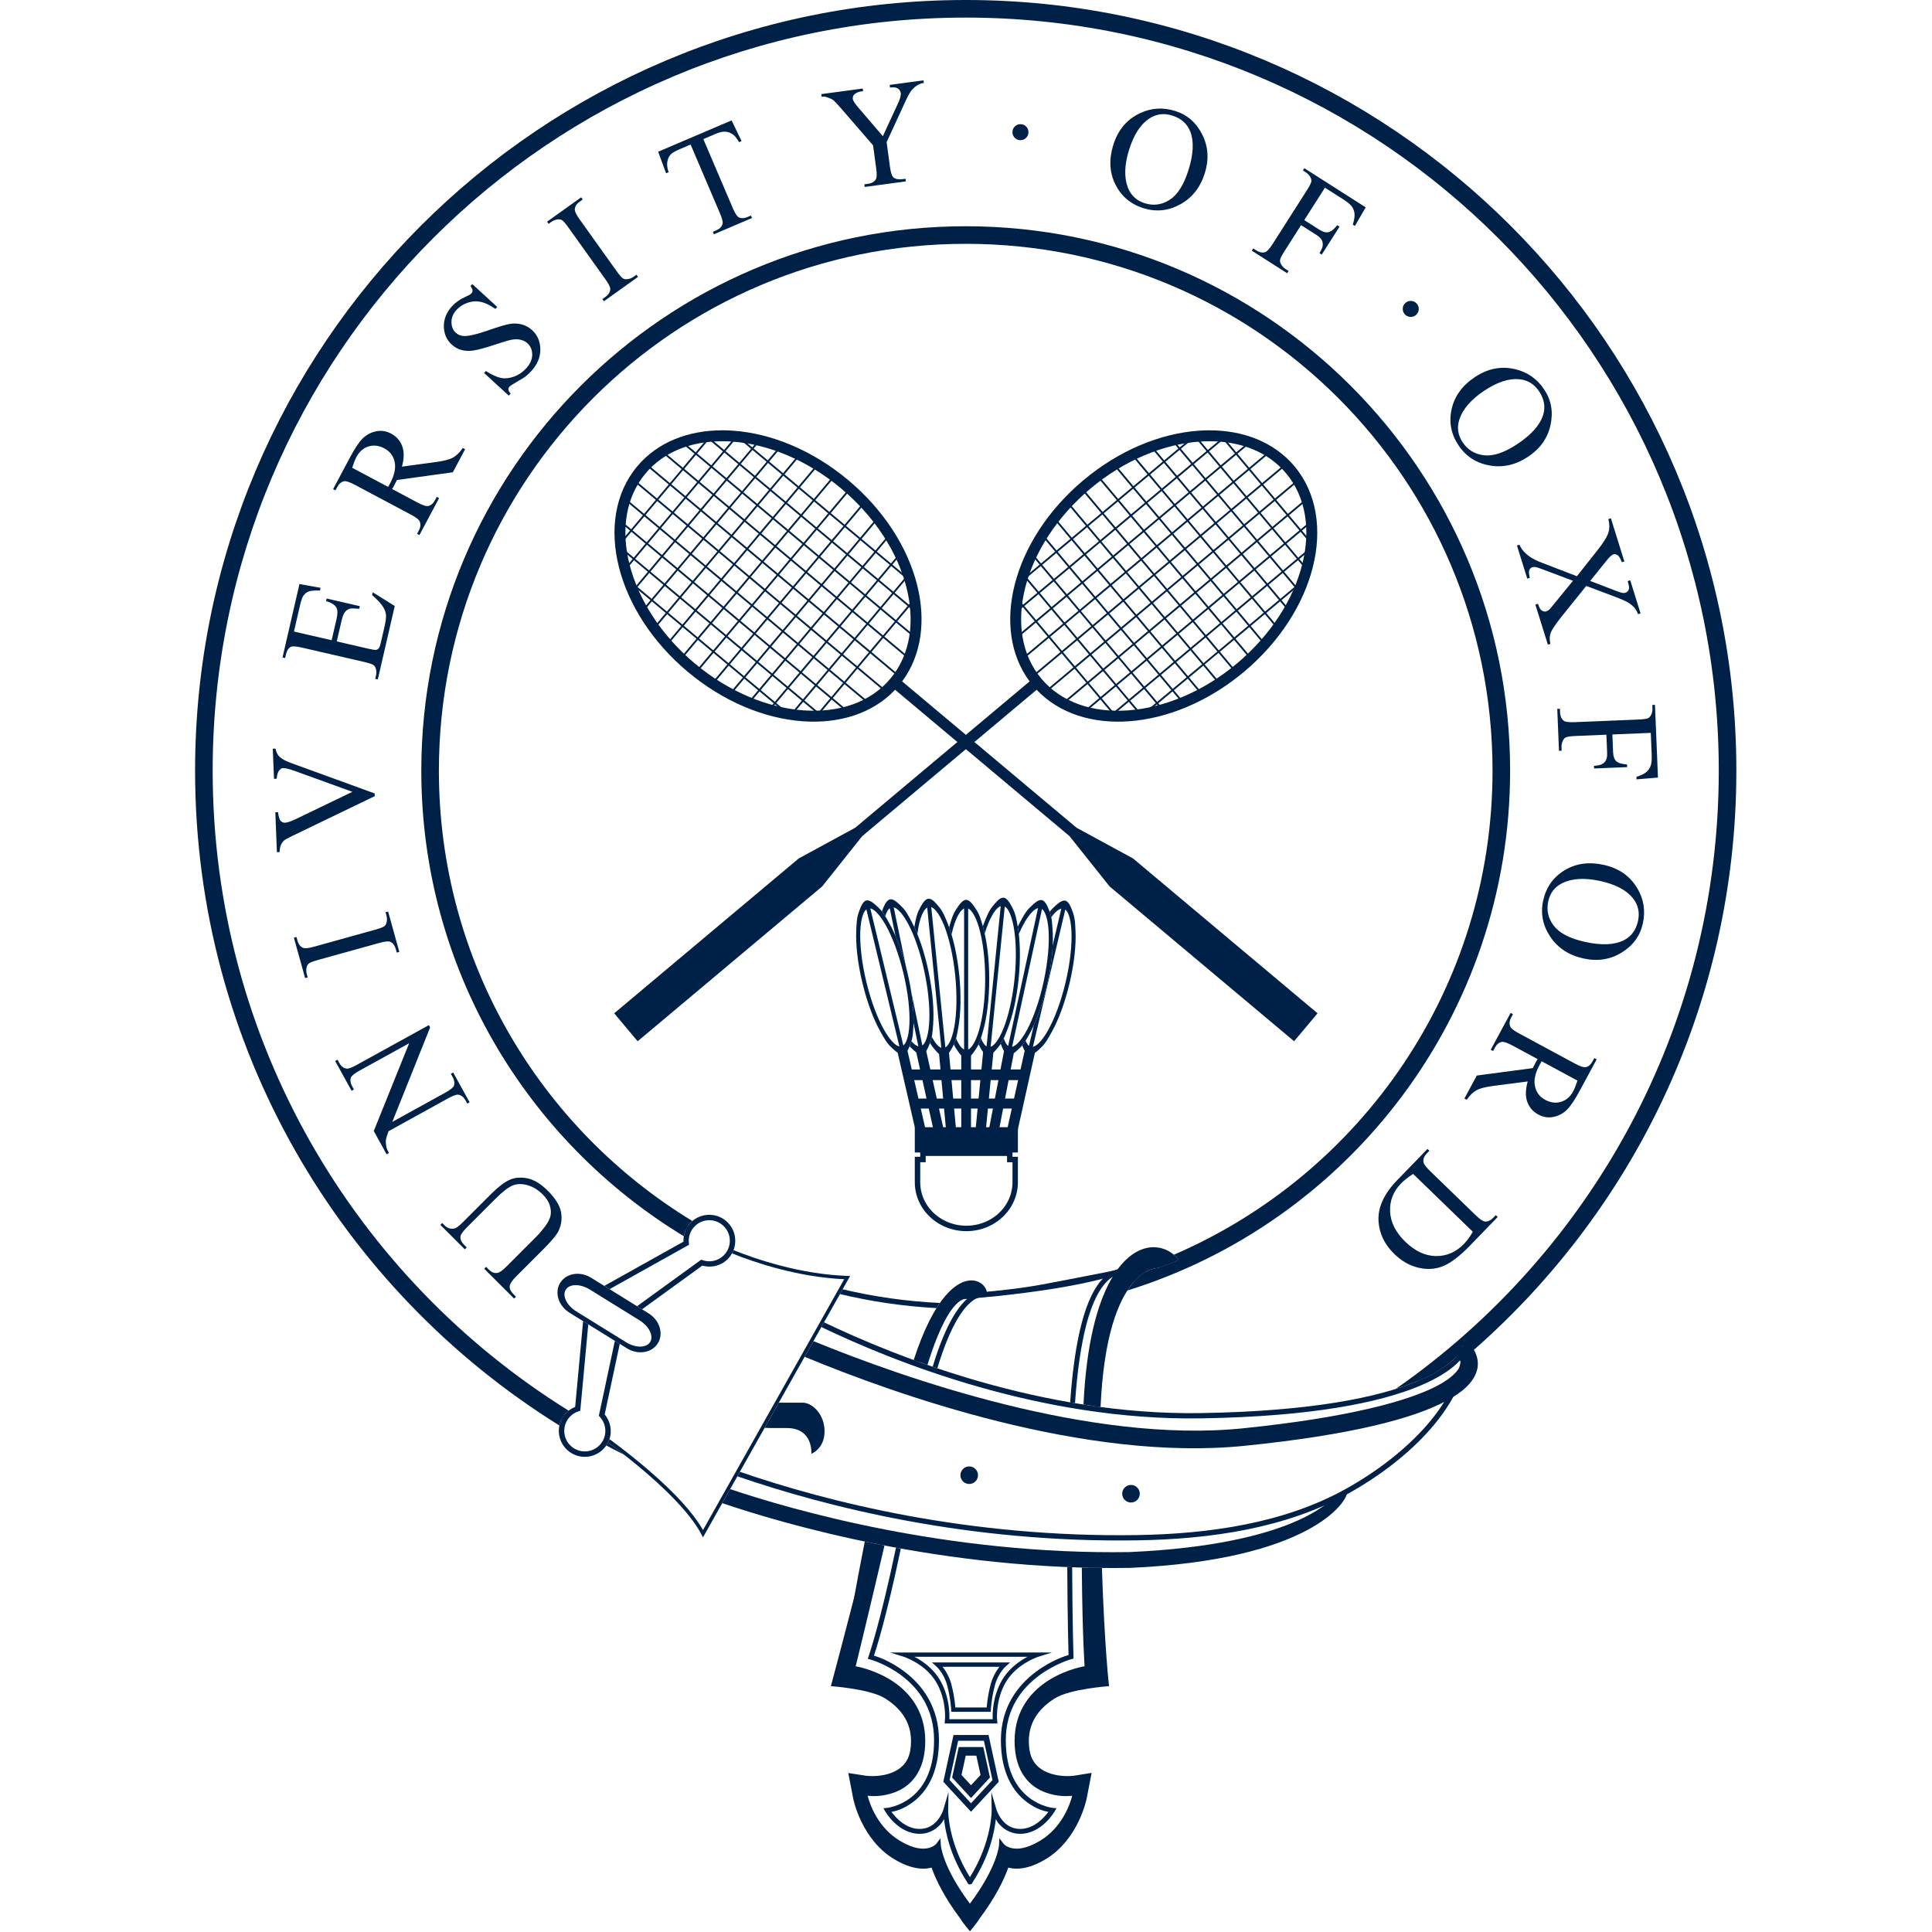<svg xmlns="http://www.w3.org/2000/svg" width="1357" height="1357" viewBox="0 0 1357 1357"><path style="line-height:normal;text-indent:0;text-align:start;text-decoration-line:none;text-decoration-style:solid;text-decoration-color:#000000;text-transform:none;block-progression:tb;isolation:auto;mix-blend-mode:normal" d="M507.548 302.233c-23.877-.042-45.6 8.177-59.94 25.27-15.827 18.86-19.457 44.7-12.91 70.736 6.544 26.036 23.178 52.502 48.3 73.58 25.12 21.08 54.075 32.867 80.853 34.792 25.375 1.824 48.982-5.324 64.853-22.125l122.5 102.79 4.943-5.892-122.5-102.79c13.794-18.546 16.734-43.036 10.53-67.712-6.544-26.036-23.18-52.503-48.302-73.582-25.12-21.078-54.073-32.865-80.85-34.79-2.512-.18-5.006-.273-7.476-.277zm-.008 7.684c2.282.006 4.593.093 6.93.26 24.925 1.793 52.492 12.902 76.46 33.015 23.97 20.113 39.7 45.33 45.792 69.566 6.092 24.235 2.636 47.254-11.344 63.914-13.98 16.66-36.052 24.064-60.976 22.272-24.925-1.792-52.492-12.9-76.46-33.014-23.97-20.112-39.698-45.33-45.79-69.566-6.093-24.235-2.634-47.258 11.345-63.918 12.67-15.098 31.982-22.59 54.043-22.53zm243.664 277.36l28.14 35.32v.003L908.95 731.352l16.477-19.637L795.82 602.962l-39.672-21.577" color="#000" font-family="sans-serif" white-space="normal" overflow="visible" solid-color="#000000" fill="#002147"/><g fill="none" stroke="#002147" stroke-width=".5"><path d="M630.335 474.037l-174.897-146.55M639.4 463.234l-174.9-146.55M640.61 445.836L479.455 310.83M639.86 426.786l-141.527-118.51M637.15 406.083l-117.98-98.708M621.27 484.838l-174.897-146.55M612.207 495.64L437.31 349.09M597.254 501.494L436.1 366.49M574.45 500.75L436.847 385.54M555.575 503.302l-117.98-98.708M638.25 403.658l-81.266 96.85M624.263 376.454l-96.717 115.262M608.08 351.864l-107.84 128.52M585.183 335.278l-105.78 126.065M560.387 320.954L460.89 439.53M533.362 309.286L445.4 414.116M497.778 307.82l-60.667 72.3M631.77 389.644L540.512 498.4M641.97 421.36l-69.215 82.49M615.41 365.264L514.47 485.56M596.426 344.016L489.41 471.553M573.825 327.076L468.56 452.526M547.277 314.84l-94.554 112.684M517.433 306.532l-77.353 92.185" stroke-width="1.282"/></g><path d="M646.347 808.11v4.396h-3.812v17.979h.002c.013 12.278 6.964 23.6 18.146 29.694 11.193 6.1 24.94 6.1 36.132 0 11.182-6.095 18.133-17.416 18.146-29.694h.003v-17.977h-3.812v-4.397h-64.803zm3.827 3.826h57.15v4.382h3.827v14.166c-.014 10.842-6.132 20.88-16.16 26.346-10.036 5.47-22.446 5.47-32.483 0-10.027-5.466-16.146-15.504-16.158-26.346v-12.26h-.003v-1.906h3.827v-4.382zM608.486 632.482c-2.635.634-4.09 5.023-5.207 8.003-1.557 4.148-1.648 8.236-1.866 13.16-.437 9.848.98 22.803 4.323 36.687 3.345 13.884 7.985 26.063 12.858 34.63 2.437 4.286 4.38 7.885 7.654 10.87 2.35 2.145 5.644 5.39 8.28 4.755 2.635-.635 4.09-5.024 5.207-8.004 1.556-4.15 1.646-8.238 1.865-13.162.436-9.847-.98-22.802-4.324-36.686-3.345-13.884-7.984-26.063-12.857-34.63-2.436-4.286-4.378-7.884-7.653-10.868-2.352-2.145-5.645-5.39-8.28-4.754zm.032 6.235l23.2 96.3c-1.08-.228-2.34-.925-3.778-2.227-2.15-1.947-4.523-5.12-6.864-9.236-4.683-8.233-9.274-20.222-12.566-33.89-3.293-13.667-4.665-26.43-4.245-35.892.21-4.73.877-8.638 1.904-11.35.686-1.814 1.49-3.008 2.348-3.705zm2.78-.67c1.08.23 2.34.927 3.778 2.228 2.15 1.948 4.523 5.122 6.864 9.24 4.683 8.23 9.273 20.22 12.566 33.887 3.292 13.667 4.665 26.432 4.245 35.894-.21 4.73-.877 8.636-1.904 11.35-.686 1.812-1.492 3.006-2.35 3.703z" style="line-height:normal;text-indent:0;text-align:start;text-decoration-line:none;text-decoration-style:solid;text-decoration-color:#000000;text-transform:none;block-progression:tb;isolation:auto;mix-blend-mode:normal" color="#000" font-family="sans-serif" white-space="normal" overflow="visible" solid-color="#000000" fill="#002147"/><path d="M625.614 631.63c-.17.004-.34.023-.505.057-2.656.55-4.25 4.89-5.462 7.832-.084.203-.148.408-.225.612.84 1.073 1.61 2.205 2.353 3.41.216-.72.447-1.39.698-1.994.744-1.79 1.59-2.96 2.468-3.627l4.03 19.463c2.84 6.566 5.455 14.255 7.614 22.648l-8.845-42.688c1.074.264 2.31 1 3.705 2.347 2.086 2.014 4.357 5.263 6.565 9.453 4.416 8.378 8.62 20.508 11.47 34.274 2.854 13.766 3.814 26.568 3.09 36.01-.36 4.723-1.154 8.606-2.268 11.285-.744 1.79-1.587 2.957-2.466 3.625L640.06 696.8c1.245 8.037 1.76 15.413 1.563 21.636l3.414 16.482c-1.073-.264-2.31-1.002-3.704-2.35-.385-.37-.778-.798-1.173-1.252-.13.423-.264.844-.423 1.266-.262.7-.548 1.487-.86 2.277.22.232.433.468.667.695 2.282 2.218 5.47 5.568 8.125 5.018 2.653-.55 4.247-4.89 5.46-7.833 1.688-4.097 1.91-8.18 2.287-13.094.753-9.83-.246-22.824-3.144-36.808-2.897-13.984-7.143-26.306-11.74-35.026-2.297-4.36-4.122-8.02-7.3-11.107-2.14-2.08-5.073-5.153-7.62-5.076z" style="line-height:normal;text-indent:0;text-align:start;text-decoration-line:none;text-decoration-style:solid;text-decoration-color:#000000;text-transform:none;block-progression:tb;isolation:auto;mix-blend-mode:normal" color="#000" font-family="sans-serif" white-space="normal" overflow="visible" solid-color="#000000" fill="#002147"/><path d="M652.573 631.237c-.17-.013-.338-.012-.506.005-2.698.272-4.735 4.42-6.247 7.222-2.093 3.877-2.74 7.895-3.618 12.708.73 1.55 1.44 3.215 2.138 4.936.192-1.513.404-2.978.654-4.346.85-4.66 2.042-8.44 3.428-10.988.927-1.703 1.886-2.777 2.83-3.35l9.91 98.56c-1.038-.375-2.193-1.236-3.44-2.72-1.08-1.286-2.177-3-3.252-5.06-.29 1.458-.688 2.88-1.255 4.302.7 1.233 1.477 2.414 2.418 3.542 2.04 2.444 4.86 6.105 7.56 5.834 2.697-.272 4.734-4.422 6.246-7.222 2.103-3.9 2.747-7.94 3.632-12.788 1.77-9.697 2.127-22.725.698-36.934-1.43-14.21-4.372-26.905-8.037-36.056-1.833-4.575-3.27-8.405-6.107-11.806-1.912-2.29-4.513-5.65-7.053-5.84zm1.523 5.902c1.04.373 2.194 1.233 3.44 2.718 1.867 2.222 3.787 5.69 5.548 10.085 3.52 8.792 6.44 21.29 7.847 35.28 1.408 13.988 1.035 26.82-.665 36.137-.85 4.66-2.043 8.438-3.43 10.986-.925 1.703-1.884 2.778-2.828 3.352zM747.74 632.54c-2.544-.145-5.56 2.846-7.757 4.867-1.02.938-1.9 1.943-2.714 3.002.485 1.264.837 2.53 1.1 3.82 1.138-1.544 2.255-2.82 3.318-3.79 1.43-1.31 2.688-2.013 3.767-2.248l-6.084 25.787c-.355 7.81-1.506 16.68-3.53 26.013-2.514 11.59-5.953 21.993-9.724 30.17l-3.406 14.44c-.852-.686-1.653-1.864-2.344-3.642-.728 1.15-1.51 2.233-2.382 3.26 1.07 2.81 2.457 6.086 4.724 6.62 2.64.624 5.915-2.637 8.257-4.792 3.26-3 5.187-6.61 7.603-10.906 4.833-8.59 9.415-20.792 12.695-34.69 3.28-13.9 4.634-26.863 4.15-36.708-.24-4.923-.353-9.01-1.928-13.15-1.132-2.975-2.606-7.357-5.245-7.98-.165-.04-.33-.063-.5-.073zm.498 6.31c.86.692 1.67 1.882 2.366 3.692 1.04 2.708 1.726 6.612 1.958 11.34.464 9.46-.846 22.23-4.075 35.914-3.228 13.683-7.762 25.694-12.405 33.95-2.322 4.126-4.682 7.31-6.822 9.268-1.43 1.31-2.688 2.01-3.767 2.245z" style="line-height:normal;text-indent:0;text-align:start;text-decoration-line:none;text-decoration-style:solid;text-decoration-color:#000000;text-transform:none;block-progression:tb;isolation:auto;mix-blend-mode:normal" color="#000" font-family="sans-serif" white-space="normal" overflow="visible" solid-color="#000000" fill="#002147"/><path d="M678.595 632.037c-2.712 0-5.153 3.926-6.938 6.56-2.484 3.67-3.53 7.623-4.895 12.36-.037.128-.07.274-.106.404.58 1.6 1.147 3.257 1.68 5.03.367-1.625.75-3.195 1.168-4.643 1.312-4.55 2.876-8.193 4.51-10.59 1.092-1.602 2.155-2.574 3.15-3.05v99.056c-.995-.476-2.058-1.45-3.15-3.05-.86-1.264-1.7-2.88-2.496-4.786-.41 1.484-.912 2.915-1.58 4.318.495 1.036 1.052 2.043 1.72 3.028 1.784 2.636 4.225 6.562 6.937 6.562 2.71 0 5.152-3.926 6.937-6.562 2.484-3.67 3.53-7.623 4.895-12.36 2.73-9.47 4.39-22.397 4.39-36.678 0-14.28-1.66-27.208-4.39-36.68-1.366-4.735-2.41-8.688-4.895-12.357-1.785-2.635-4.226-6.56-6.937-6.56zm1.43 6.07c.996.476 2.058 1.448 3.15 3.05 1.634 2.397 3.198 6.04 4.51 10.59 2.624 9.1 4.28 21.83 4.28 35.888 0 14.06-1.656 26.79-4.28 35.89-1.312 4.55-2.876 8.19-4.51 10.587-1.092 1.602-2.154 2.575-3.15 3.05z" style="line-height:normal;text-indent:0;text-align:start;text-decoration-line:none;text-decoration-style:solid;text-decoration-color:#000000;text-transform:none;block-progression:tb;isolation:auto;mix-blend-mode:normal" color="#000" font-family="sans-serif" white-space="normal" overflow="visible" solid-color="#000000" fill="#002147"/><path d="M704.41 630.514c-2.54.187-5.14 3.55-7.053 5.84-2.84 3.4-4.277 7.23-6.11 11.804-.315.783-.616 1.625-.92 2.46l.1.338c.43 1.49.824 3.096 1.2 4.752.72-2.326 1.476-4.513 2.268-6.49 1.76-4.395 3.682-7.86 5.548-10.082 1.248-1.484 2.403-2.345 3.442-2.72l-9.936 98.558c-.945-.574-1.904-1.65-2.83-3.352-.394-.724-.77-1.558-1.13-2.472-.49 1.524-1.025 2.97-1.68 4.363.073.14.133.28.208.42 1.51 2.802 3.545 6.954 6.243 7.226 2.698.27 5.52-3.39 7.56-5.834 2.84-3.402 4.278-7.232 6.112-11.807 3.667-9.15 6.614-21.846 8.047-36.055 1.43-14.208 1.08-27.236-.688-36.934-.884-4.848-1.528-8.885-3.632-12.784-1.51-2.802-3.545-6.952-6.243-7.224-.168-.017-.338-.02-.508-.008zm1.32 6.19c.945.573 1.904 1.648 2.83 3.352 1.385 2.548 2.576 6.328 3.425 10.987 1.698 9.318 2.067 22.15.657 36.138-1.41 13.988-4.335 26.49-7.86 35.28-1.76 4.396-3.68 7.86-5.547 10.08-1.248 1.486-2.403 2.347-3.442 2.72z" style="line-height:normal;text-indent:0;text-align:start;text-decoration-line:none;text-decoration-style:solid;text-decoration-color:#000000;text-transform:none;block-progression:tb;isolation:auto;mix-blend-mode:normal" color="#000" font-family="sans-serif" white-space="normal" overflow="visible" solid-color="#000000" fill="#002147"/><path d="M731.268 632.158c-2.545-.1-5.51 2.945-7.668 5.005-3.206 3.06-5.065 6.7-7.403 11.04-.455.845-.905 1.75-1.353 2.66.29 1.636.53 3.385.74 5.194 1.022-2.35 2.066-4.538 3.124-6.5 2.247-4.17 4.548-7.397 6.652-9.393 1.407-1.335 2.652-2.06 3.727-2.314l-20.996 96.806c-.872-.677-1.704-1.853-2.432-3.65-.22-.54-.42-1.143-.612-1.778-.643 1.39-1.342 2.707-2.16 3.96 1.176 2.95 2.715 7.142 5.315 7.706 2.65.574 5.87-2.745 8.172-4.943 3.206-3.058 5.066-6.7 7.404-11.04 4.677-8.678 9.037-20.96 12.064-34.917 3.027-13.956 4.145-26.94 3.484-36.776-.33-4.918-.515-9-2.165-13.113-1.186-2.954-2.74-7.308-5.39-7.883-.165-.035-.332-.055-.502-.062zm.613 6.3c.874.675 1.706 1.85 2.433 3.647 1.09 2.69 1.847 6.58 2.165 11.304.636 9.448-.445 22.24-3.425 35.98-2.98 13.74-7.296 25.83-11.79 34.167-2.246 4.168-4.547 7.394-6.652 9.39-1.406 1.334-2.65 2.06-3.725 2.314z" style="line-height:normal;text-indent:0;text-align:start;text-decoration-line:none;text-decoration-style:solid;text-decoration-color:#000000;text-transform:none;block-progression:tb;isolation:auto;mix-blend-mode:normal" color="#000" font-family="sans-serif" white-space="normal" overflow="visible" solid-color="#000000" fill="#002147"/><path fill="#002147" stroke="#002147" stroke-width="2.79" d="M643.93 793.13h69.638v14.96H643.93z"/><path d="M678.59 793.444l.004-53.186" fill="none" stroke="#002147" stroke-width="6.846"/><path d="M688.703 794.76l5.51-56.616" fill="none" stroke="#002147" stroke-width="7.201"/><path d="M698.1 793.67l10.58-54.865" fill="none" stroke="#002147" stroke-width="7.024"/><path d="M710.978 794.087l12.385-55.56" fill="none" stroke="#002147" stroke-width="7.325"/><path d="M668.052 794.21l-5.174-56.455M646.816 737.546L659.5 794.65l-12.684-57.104zm-13.074.276l12.875 56.026-12.875-56.026zM644.03 775.123h71.05" fill="none" stroke="#002147" stroke-width="7.024"/><path d="M638.303 754.912H719.1" fill="none" stroke="#002147" stroke-width="7.49"/><g transform="matrix(1.235 0 0 1.235 137.021 0)"><path d="M438.285 3.5C198.177 3.5 3.5 198.178 3.5 438.285c0 155.68 81.853 292.243 204.854 369.045.442-.907.976-1.742 1.578-2.514C87.772 728.554 6.5 592.92 6.5 438.286 6.5 199.798 199.8 6.5 438.285 6.5c238.487 0 431.783 193.3 431.783 431.785 0 142.42-68.94 268.72-175.27 347.367 6.456-2.663 11.42-5.367 15.173-7.916 2.138-1.712 4.256-3.447 6.36-5.2 3.303-3.358 4.392-6.1 4.473-7.08l2.994.138c0 .035-.007.07-.008.105v.01c-.003.165-.02.33-.023.493 91.48-79.71 149.3-197.066 149.3-327.918C873.068 198.177 678.394 3.5 438.286 3.5zm0 128.666c-169.047 0-306.117 137.073-306.117 306.12 0 110.687 58.78 207.644 146.81 261.41.39-.908.873-1.782 1.456-2.608-87.12-53.24-145.266-149.215-145.266-258.803 0-167.425 135.692-303.12 303.117-303.12s303.117 135.694 303.117 303.12c0 124.41-74.934 231.28-182.13 277.99.104.127.21.25.31.38l-11.588 4.5s-.276 0-.664.025c-2.523.973-5.064 1.91-7.62 2.818-1.815 1.17-3.81 2.84-5.858 5.164 122.25-40.15 210.55-155.204 210.55-290.877 0-169.047-137.07-306.12-306.117-306.12zm-70.008 601.098l-1.525 2.71c17.758 4.254 36.116 6.963 54.924 7.975.642-1.027 1.28-1.996 1.916-2.905-18.946-.908-37.435-3.555-55.315-7.78zM234.855 820.39c-.296.59-.634 1.152-1 1.688 3.347 1.787 6.712 3.543 10.11 5.244-3.386-2.652-6.452-4.968-9.11-6.933z" style="line-height:normal;text-indent:0;text-align:start;text-decoration-line:none;text-decoration-style:solid;text-decoration-color:#000000;text-transform:none;block-progression:tb;isolation:auto;mix-blend-mode:normal" color="#000" font-family="sans-serif" white-space="normal" overflow="visible" solid-color="#000000" fill="#002147"/><path d="M438.285 0C196.285 0 0 196.286 0 438.285 0 595.483 82.83 733.38 207.205 810.73c.14-.663.307-1.324.543-1.978.96-2.663 2.635-4.84 4.713-6.463C90.905 726.734 10 591.987 10 438.284 10 201.69 201.69 10 438.285 10c236.595 0 428.283 191.69 428.283 428.285 0 145.653-72.66 274.267-183.71 351.635 4.275-1.337 8.144-2.71 11.55-4.1 10.61-4.332 17.21-8.79 21.147-12.504 3.937-3.714 5.16-6.804 5.248-7.86l2.994.138c0 .035-.007.07-.008.105v.01c-.024 1.793-.16 3.58-.372 5.364 93.734-80.39 153.15-199.663 153.15-332.79C876.568 196.287 680.284 0 438.285 0zm-.002 128.668c-170.938 0-309.62 138.68-309.62 309.617 0 112.252 59.834 210.517 149.306 264.797.5-2.99 1.898-5.845 4.255-8.1.2-.192.414-.36.623-.54-86.432-52.555-144.184-147.564-144.184-256.157 0-165.534 134.085-299.617 299.62-299.617 165.533 0 299.616 134.082 299.616 299.617.002 123.476-74.646 229.43-181.248 275.315 1.07.9 2.052 1.923 2.93 3.054l-11.588 4.5s-9.083-.57-17.777 12.8C656.32 694.79 747.902 577.215 747.9 438.285c0-170.938-138.68-309.616-309.617-309.616z" style="line-height:normal;text-indent:0;text-align:start;text-decoration-line:none;text-decoration-style:solid;text-decoration-color:#000000;text-transform:none;block-progression:tb;isolation:auto;mix-blend-mode:normal" color="#000" font-family="sans-serif" white-space="normal" overflow="visible" solid-color="#000000" fill="#002147"/><path d="M547.438 710.22l-11.317 6.735c-9.805 5.836-30.656 10.485-50.954 13.63-20.298 3.147-40.158 4.906-48.42 5.43h-.014c-4.05.297-7.976 4.063-12.31 9.948-4.335 5.885-8.956 14.094-13.504 23.892-.576 1.24-1.15 2.51-1.723 3.8.87.316 1.746.63 2.627.947.54-1.213 1.08-2.407 1.623-3.575 4.495-9.682 9.06-17.763 13.22-23.412 4.162-5.648 8.04-8.658 10.27-8.822 8.38-.53 28.25-2.293 48.656-5.455 16.55-2.565 33.277-5.997 44.76-10.592-6.29 6.91-10.67 14.537-13.635 27.826-2.502 11.214-4.12 26.635-5.41 49.115.928.132 1.847.275 2.777.4 1.29-22.553 2.904-37.933 5.353-48.91 3.682-16.503 9.058-23.392 18.346-32.003zM380.875 876.718c-5.085 25.734-9.635 50.386-11.793 72.18l-.15 1.53h6.295c.11.02 9.364 1.528 18.673 7.243 9.366 5.75 18.588 15.513 18.588 32.484 0 17.04-7.794 23.737-15.693 26.63-7.9 2.896-15.906 1.648-15.906 1.648l-1.968-.313.38 1.952s3.704 19.54 20.358 29.39c8.24 4.876 14.262 5.266 18.248 4.247 1.653-.423 2.873-1.1 3.832-1.75.342 1.647.97 4.05 2.125 7.106 2.31 6.113 6.734 14.968 15.15 26.084.044.1.06.153.163.33.085.145.154.304.447.557.146.127.376.322.838.37.078.01.134-.078.217-.087.082.01.14.096.216.088.463-.05.69-.246.836-.373.292-.253.36-.412.446-.557.105-.18.12-.237.164-.335 8.414-11.114 12.838-19.965 15.148-26.077 1.156-3.058 1.783-5.46 2.125-7.107.96.65 2.178 1.326 3.832 1.75 3.986 1.017 10.005.628 18.246-4.247 16.655-9.852 20.362-29.39 20.362-29.39l.377-1.954-1.965.312s-8.008 1.248-15.906-1.647c-7.898-2.894-15.693-9.59-15.693-26.63 0-16.972 9.223-26.736 18.588-32.485 9.31-5.715 18.562-7.224 18.674-7.242h3.827v-1.393c0-21.106.3-40.06.723-57.363-.93-.017-1.848-.046-2.774-.067-.41 16.957-.703 35.485-.717 56.038h-1.32l-.11.017s-9.874 1.567-19.762 7.637c-9.887 6.07-19.916 16.864-19.916 34.857 0 17.923 8.812 26.055 17.52 29.246 7.045 2.582 12.842 2.16 15.248 1.9-1.05 4.077-5.404 17.973-18.575 25.764-7.792 4.61-12.952 4.76-16.138 3.946-3.187-.814-4.4-2.506-4.4-2.506l-2.305-3.065-.2 3.83s-.13 2.943-2.347 8.81c-2.154 5.698-6.344 14.066-14.207 24.596-7.863-10.53-12.054-18.896-14.207-24.594-2.216-5.867-2.345-8.813-2.345-8.813l-.2-3.83-2.304 3.064s-1.214 1.69-4.4 2.506c-3.188.814-8.348.664-16.14-3.946-13.17-7.79-17.524-21.687-18.574-25.763 2.407.26 8.203.682 15.248-1.9 8.708-3.19 17.52-11.323 17.52-29.246 0-17.993-10.03-28.788-19.917-34.857-9.887-6.07-19.76-7.637-19.76-7.637l-.11-.017h-3.434c2.195-21.252 6.615-45.26 11.562-70.366-.913-.186-1.837-.372-2.74-.56z" style="line-height:normal;text-indent:0;text-align:start;text-decoration-line:none;text-decoration-style:solid;text-decoration-color:#000000;text-transform:none;block-progression:tb;isolation:auto;mix-blend-mode:normal" color="#000" font-family="sans-serif" white-space="normal" overflow="visible" solid-color="#000000" fill="#002147"/><path d="M533.92 720.363l-11.25 2.237s-24.83 4.934-40.754 7.9c-15.83 2.948-34.867 4.463-34.867 4.463-3.004-.01-9.08 2.19-16.08 14.18-3.662 6.27-7.594 15.278-11.484 28.15.875.3 1.768.595 2.653.893 3.85-12.764 7.713-21.606 11.235-27.64 6.824-11.69 12.28-12.84 13.746-12.802l.075.002.073-.006s19.103-1.51 35.158-4.5c13.482-2.51 28.632-5.528 34.457-6.682-5.127 4.977-9.35 13.445-12.645 25.93-3.012 11.414-5.246 26.257-6.554 45.067.916.158 1.84.31 2.76.462 1.3-18.825 3.526-33.597 6.488-44.818 4.306-16.315 10.176-24.965 16.6-27.974zM398.625 880.186c-8.945 42.9-15.563 61.816-15.563 61.816l-.496 1.416 1.45.39s9.068 2.444 18.162 9.424c9.093 6.98 18.103 18.328 18.103 36.467 0 18.256-6.742 27.7-13.41 32.78-6.67 5.08-13.25 5.704-13.25 5.704l-2.17.207 1.1 1.883s7.22 12.672 19.538 12.672c6.16 0 10.314-3.32 12.77-6.537.51-.666.702-1.197 1.085-1.836.76 7.032 3.373 20.784 13.14 35.844.03.086.04.138.118.305.062.13.096.262.35.538.125.138.328.4.893.474.094.012.136-.093.23-.105.097.012.14.118.233.105.564-.076.77-.336.897-.474.253-.277.285-.41.345-.54.076-.165.088-.213.118-.3 9.768-15.06 12.378-28.813 13.138-35.846.384.64.577 1.17 1.086 1.836 2.458 3.216 6.612 6.537 12.772 6.537 12.32 0 19.537-12.672 19.537-12.672l1.096-1.882-2.17-.206s-6.578-.624-13.246-5.703c-6.667-5.08-13.41-14.524-13.41-32.78 0-18.125 9.298-29.537 18.692-36.585 9.394-7.048 18.77-9.556 18.77-9.556l1.066-.287-.034-1.103s-.6-19.808-.744-50.834c-.932-.034-1.862-.07-2.79-.11.137 29.925.704 49.1.732 50.022-1.473.424-9.658 2.876-18.672 9.64-9.853 7.392-19.805 19.726-19.805 38.81 0 18.955 7.217 29.445 14.508 35 5.57 4.24 10.152 5.333 12.496 5.765-2.244 3.057-8.01 9.695-16.028 9.695-5.18 0-8.438-2.668-10.56-5.443-2.12-2.775-2.93-5.533-2.93-5.533l-2.91-9.995.18 10.41s.23 17.83-12.366 38.02c-12.597-20.19-12.37-38.02-12.37-38.02l.178-10.41-2.908 9.995s-.81 2.758-2.93 5.533c-2.122 2.775-5.38 5.443-10.558 5.443-8.017 0-13.786-6.638-16.03-9.695 2.345-.43 6.93-1.524 12.5-5.766 7.293-5.554 14.51-16.044 14.51-34.998 0-19.07-9.637-31.343-19.193-38.68-8.466-6.497-15.946-8.856-17.77-9.4.796-2.346 6.99-21.107 15.276-60.936-.92-.166-1.842-.33-2.755-.498z" style="line-height:normal;text-indent:0;text-align:start;text-decoration-line:none;text-decoration-style:solid;text-decoration-color:#000000;text-transform:none;block-progression:tb;isolation:auto;mix-blend-mode:normal" color="#000" font-family="sans-serif" white-space="normal" overflow="visible" solid-color="#000000" fill="#002147"/><path d="M471.47 941.046H403.316s12.735 3.994 19.215 14.977c6.48 10.982 5.14 22.964 5.14 22.964h27.26s-1.34-11.98 5.14-22.964c6.48-10.982 19.217-14.977 19.217-14.977h-7.82z" stroke-miterlimit="10" fill="none" stroke="#002147" stroke-width="2.454"/><path d="M441.304 946.704H422.31s4.553 3.994 6.564 11.315c2.01 7.32 2.387 14.31 2.387 14.31h20.088s.375-6.99 2.386-14.31c2.01-7.322 6.563-11.316 6.563-11.316h-18.993z" stroke-miterlimit="10" fill="none" stroke="#002147" stroke-width="2.454"/><path stroke-miterlimit="10" fill="none" stroke="#002147" stroke-width="3.272" d="M441.303 1027.987l-13.982-15.13 5.342-24.48h17.283l5.34 24.48z"/><path stroke-miterlimit="10" fill="none" stroke="#002147" stroke-width="4.909" d="M441.303 1018.948l-8.085-8.748 3.09-14.158h9.993l3.09 14.158z"/><path d="M331.986 797.734l-8.064 14.325c3.446.162 7.664.116 12.635.116 15.166 0 13.945 14.642 13.945 14.642s7.5-2.834 7.5-12.75-7.083-16.334-12.5-16.334z" fill="#002147"/><circle r="5" cy="849.529" cx="532.279" fill="#002147"/><circle r="5" cy="838.989" cx="440.269" fill="#002147"/><circle r="304.618" cy="439.284" cx="438.284" fill="none"/><path d="M154.485 709.463l-1.072 1.073-13.926-13.917 1.073-1.074 1.48 1.48c1.547 1.546 3.384 2.087 5.51 1.622 1.006-.194 2.6-1.384 4.784-3.57l15.947-15.955c3.944-3.945 7.395-6.614 10.353-8.008 2.958-1.393 6.36-1.723 10.21-.988 3.846.734 7.743 3.072 11.688 7.016 4.295 4.29 6.81 8.293 7.545 12.004.736 3.713.312 7.29-1.273 10.732-1.1 2.34-4.02 5.877-8.755 10.616L182.68 725.87c-2.416 2.418-3.668 4.338-3.755 5.758-.086 1.422.615 2.877 2.104 4.365l1.478 1.48-1.073 1.072-17-16.99 1.073-1.073 1.508 1.507c1.625 1.623 3.298 2.27 5.02 1.94 1.18-.212 2.87-1.42 5.073-3.626l17.135-17.146c1.527-1.528 3.137-3.418 4.827-5.67 1.69-2.254 2.72-4.3 3.087-6.136.366-1.838.216-3.805-.452-5.902-.667-2.098-2.007-4.15-4.02-6.162-2.57-2.57-5.433-4.31-8.585-5.218-3.15-.908-5.975-.858-8.47.147-2.492 1.006-5.827 3.598-10.003 7.775l-15.918 15.927c-2.454 2.455-3.72 4.264-3.798 5.424-.096 1.604.6 3.15 2.09 4.64l1.48 1.48zM108.92 656.468l-7.29-13.218 20.112-49.916-28.087 15.486c-2.992 1.65-4.675 3.016-5.048 4.095-.518 1.44-.248 3.12.808 5.034l.93 1.687-1.327.732-9.348-16.954 1.33-.733.95 1.724c1.135 2.06 2.562 3.177 4.283 3.353 1.057.104 2.95-.596 5.68-2.1l41.054-22.637.713 1.293-21.518 53.737 29.99-16.537c2.995-1.65 4.685-3.003 5.07-4.06.504-1.464.234-3.142-.81-5.033l-.95-1.724 1.33-.733 9.347 16.953-1.33.732-.93-1.688c-1.15-2.083-2.584-3.212-4.305-3.388-1.057-.104-2.95.596-5.68 2.102l-33.87 18.674c-.874 2.324-1.372 3.996-1.497 5.018-.123 1.02-.023 2.362.3 4.025.168.814.64 1.928 1.42 3.34l-1.33.733zM108.315 518.813l1.463-.407 6.383 22.96-1.46.405-.528-1.896c-.615-2.213-1.707-3.64-3.276-4.283-1.02-.396-3.135-.15-6.35.745L69.93 545.96c-2.714.754-4.458 1.424-5.23 2.008-.586.447-1.003 1.145-1.25 2.093-.31 1.336-.29 2.636.063 3.9l.527 1.896-1.462.407-6.384-22.96 1.462-.405.538 1.936c.608 2.187 1.697 3.6 3.267 4.243 1.027.424 3.147.19 6.36-.704l34.617-9.625c2.714-.754 4.457-1.424 5.23-2.008.587-.446 1-1.157 1.238-2.132.317-1.308.3-2.595-.05-3.86l-.54-1.935zM44.2 425.812l1.518-.06c.433 1.952 1.12 3.417 2.063 4.392 1.397 1.396 3.497 2.598 6.3 3.608l48.065 17.508.06 1.517-47.083 22.72c-2.416 1.164-3.89 1.976-4.418 2.434-.82.718-1.45 1.584-1.888 2.6-.438 1.017-.692 2.375-.762 4.073l-1.517.06-.9-22.704 1.516-.06c.348 2.558.852 4.207 1.51 4.947.66.74 1.48 1.09 2.464 1.052 1.366-.055 3.473-.768 6.318-2.14l32.02-15.432-32.69-11.838c-3.222-1.158-5.446-1.713-6.676-1.665-.793.032-1.536.458-2.23 1.28-.69.82-1.15 2.18-1.377 4.077-.02.138-.053.372-.095.702l-1.517.06-.68-17.132zM56.247 359.17l21.422 4.944 2.747-11.91c.713-3.09.724-5.263.03-6.518-.905-1.668-2.886-2.94-5.94-3.812l.342-1.48 18.863 4.354-.342 1.48c-2.723-.236-4.5-.253-5.333-.053-1.043.264-1.956.88-2.742 1.85-.784.97-1.438 2.588-1.96 4.852l-2.75 11.91 17.866 4.122c2.398.552 3.882.783 4.45.69.57-.094 1.068-.37 1.497-.834.43-.462.816-1.44 1.16-2.93l2.122-9.193c.705-3.063 1.006-5.337.9-6.822-.107-1.482-.64-3.008-1.597-4.576-1.27-2.033-3.37-4.3-6.303-6.8l.37-1.6 12.508 7.813-9.636 41.764-1.48-.34.444-1.918c.295-1.28.27-2.562-.08-3.85-.23-.95-.735-1.677-1.518-2.18-.782-.502-2.49-1.06-5.13-1.667l-35.21-8.124c-3.437-.792-5.635-.935-6.594-.426-1.286.713-2.188 2.19-2.705 4.427l-.443 1.92-1.48-.342 9.637-41.764 12.01 2.14-.36 1.558c-2.98-.098-5.082.07-6.305.503-1.223.434-2.268 1.252-3.135 2.455-.646.974-1.278 2.806-1.9 5.497l-3.428 14.864zM153.58 255.48l-6.975 13.108-31.8 4.4c-.606 1.258-1.116 2.272-1.527 3.044-.167.314-.353.65-.558 1.005-.205.356-.422.72-.65 1.093l14.264 7.593c3.09 1.645 5.19 2.328 6.297 2.05 1.552-.35 2.814-1.444 3.79-3.28l1.022-1.918 1.34.713-11.196 21.037-1.34-.713.982-1.846c1.104-2.076 1.22-3.92.343-5.533-.477-.905-2.116-2.103-4.917-3.593l-31.717-16.88c-3.09-1.645-5.188-2.328-6.296-2.05-1.563.375-2.84 1.493-3.83 3.352l-.98 1.847-1.34-.715 9.52-17.886c2.774-5.215 5.2-8.856 7.277-10.926 2.077-2.07 4.595-3.424 7.553-4.064 2.96-.64 5.85-.21 8.674 1.294 3.018 1.606 5.112 3.983 6.286 7.133 1.174 3.15 1.12 7.03-.16 11.647l19.48-2.642c4.47-.596 7.677-1.444 9.626-2.544 1.948-1.1 3.78-2.913 5.496-5.438l1.34.71zm-43.792 21.437c.244-.458.462-.853.654-1.185.19-.33.346-.606.46-.823 2.493-4.684 3.358-8.754 2.596-12.21-.762-3.457-2.712-6.02-5.85-7.69-3.065-1.632-6.068-2-9.01-1.102-2.94.897-5.25 2.928-6.934 6.09-.745 1.4-1.524 3.417-2.338 6.05l20.422 10.87zM157.668 161.58l14.18 13-1.026 1.118c-3.054-2.132-5.815-3.468-8.288-4.01-2.47-.54-4.976-.378-7.512.487-2.536.865-4.655 2.225-6.354 4.078-1.922 2.097-2.87 4.417-2.848 6.96.023 2.545.852 4.564 2.484 6.062 1.25 1.146 2.785 1.757 4.607 1.832 2.658.136 7.4-.988 14.225-3.376 5.566-1.943 9.54-3.112 11.924-3.507 2.382-.394 4.666-.284 6.85.327 2.185.61 4.093 1.665 5.726 3.162 3.104 2.846 4.676 6.503 4.715 10.972.04 4.47-1.677 8.598-5.15 12.388-1.09 1.19-2.207 2.225-3.35 3.106-.674.532-2.228 1.49-4.664 2.873-2.437 1.384-3.896 2.338-4.376 2.86-.462.505-.676 1.042-.642 1.61.035.57.46 1.36 1.28 2.37l-1.026 1.118-14.06-12.89 1.026-1.117c3.423 2.175 6.27 3.488 8.546 3.94 2.274.453 4.73.21 7.37-.727 2.64-.938 4.958-2.494 6.954-4.67 2.31-2.52 3.47-5.12 3.48-7.802.008-2.68-.894-4.852-2.708-6.515-1.008-.924-2.28-1.58-3.815-1.968-1.536-.388-3.283-.403-5.242-.048-1.325.23-4.578 1.2-9.76 2.904-5.18 1.706-9.032 2.764-11.56 3.173-2.527.41-4.848.352-6.96-.177-2.113-.526-4.017-1.567-5.71-3.12-2.942-2.697-4.442-6.148-4.5-10.356-.057-4.206 1.514-8.053 4.71-11.54 1.996-2.177 4.646-3.995 7.95-5.455 1.538-.667 2.52-1.232 2.945-1.696.48-.523.717-1.095.71-1.715-.008-.62-.394-1.464-1.156-2.534l1.026-1.115zM251.028 156.24l.882 1.235-19.39 13.854-.882-1.236 1.603-1.145c1.87-1.336 2.837-2.85 2.903-4.545.025-1.094-.932-2.997-2.87-5.712l-20.89-29.233c-1.637-2.292-2.862-3.7-3.676-4.23-.62-.396-1.418-.55-2.394-.457-1.36.166-2.575.63-3.643 1.393l-1.603 1.145-.882-1.233 19.39-13.854.882 1.234-1.636 1.168c-1.846 1.32-2.802 2.827-2.868 4.52-.048 1.11.898 3.022 2.838 5.737l20.888 29.233c1.638 2.292 2.863 3.7 3.677 4.23.62.396 1.43.54 2.428.433 1.338-.15 2.54-.605 3.608-1.37l1.638-1.167zM305.125 68.478l5.687 11.754-1.434.612c-1.18-1.994-2.2-3.343-3.064-4.044-1.4-1.126-2.898-1.758-4.488-1.897-1.59-.14-3.442.243-5.555 1.145l-7.204 3.075 16.68 39.08c1.342 3.146 2.52 4.962 3.53 5.45 1.406.65 3.104.55 5.09-.298l1.773-.757.595 1.396-21.69 9.258-.597-1.396 1.81-.773c2.164-.923 3.42-2.23 3.767-3.926.21-1.04-.297-2.994-1.52-5.86l-16.682-39.083-6.148 2.625c-2.39 1.02-4.012 1.92-4.867 2.7-1.104 1.036-1.832 2.432-2.183 4.187-.35 1.756-.12 3.828.69 6.217l-1.433.61-4.517-12.254 41.76-17.822zM395.045 48.287l19.227-2.59.202 1.505-1.057.143c-.705.095-1.692.546-2.963 1.35-1.27.808-2.384 1.868-3.338 3.183-.955 1.314-2.067 3.396-3.34 6.243l-10.474 22.725 1.86 13.82c.456 3.388 1.12 5.45 1.992 6.188 1.183 1 2.885 1.35 5.107 1.05l1.79-.24.202 1.504-23.414 3.152-.202-1.505 1.95-.263c2.33-.313 3.89-1.24 4.676-2.78.48-.948.51-2.967.095-6.057L385.6 82.667l-18.23-21.053c-2.152-2.47-3.594-4-4.32-4.592-.73-.59-2.16-1.227-4.292-1.905-.58-.197-1.383-.228-2.413-.09l-.202-1.503 23.576-3.174.202 1.504-1.22.164c-1.274.17-2.406.628-3.396 1.367-.99.74-1.405 1.707-1.245 2.9.133.975 1.196 2.625 3.192 4.95L391.15 77.45l8.524-18.446c1.283-2.767 1.84-4.772 1.673-6.02-.102-.76-.39-1.41-.863-1.953-.473-.542-1.098-.934-1.875-1.175-.778-.24-1.898-.262-3.362-.064l-.203-1.503zM469.792 70.632c1.28.108 2.318.643 3.117 1.602.795.96 1.14 2.066 1.035 3.32-.106 1.252-.64 2.284-1.6 3.095-.96.81-2.067 1.162-3.32 1.056-1.254-.105-2.286-.64-3.097-1.6-.81-.96-1.162-2.066-1.057-3.32.106-1.253.64-2.285 1.6-3.096.96-.81 2.068-1.164 3.322-1.058zM557.42 63.112c6.885 2.17 12.025 6.667 15.424 13.486 3.396 6.82 3.86 14.142 1.395 21.965-2.543 8.058-7.195 13.945-13.958 17.66-6.764 3.717-13.757 4.436-20.98 2.158-7.3-2.303-12.617-6.832-15.948-13.588-3.33-6.756-3.697-14.255-1.1-22.495 2.657-8.423 7.693-14.39 15.108-17.9 6.435-3.044 13.123-3.473 20.06-1.285zm-1.642 2.62c-4.746-1.496-9.11-.937-13.088 1.68-4.955 3.253-8.764 9.105-11.428 17.555-2.73 8.658-2.98 15.904-.75 21.74 1.723 4.442 4.92 7.4 9.588 8.872 4.98 1.57 9.707.926 14.18-1.937 4.47-2.86 8.027-8.48 10.668-16.85 2.86-9.074 3.21-16.405 1.043-21.99-1.75-4.45-5.154-7.475-10.212-9.07zM642.588 106.737l-11.75 18.435 8.543 5.445c1.96 1.25 3.672 1.732 5.134 1.448 1.462-.284 3.158-1.61 5.09-3.98l1.28.816-10.12 15.876-1.28-.815c1.14-1.835 1.755-3.323 1.85-4.463.094-1.14-.12-2.176-.644-3.11-.524-.934-1.57-1.9-3.14-2.9l-8.542-5.444-9.39 14.734c-1.515 2.375-2.364 4.038-2.55 4.99-.137.724.03 1.527.505 2.413.66 1.2 1.546 2.153 2.653 2.858l1.694 1.08-.815 1.28-20.13-12.83.815-1.28 1.66 1.058c1.938 1.234 3.703 1.566 5.3.995 1.024-.384 2.433-1.983 4.226-4.797l19.312-30.298c1.514-2.375 2.363-4.04 2.55-4.99.135-.724-.022-1.52-.47-2.392-.64-1.186-1.524-2.14-2.654-2.858l-1.66-1.058.815-1.28 34.897 22.244-6.12 10.595-1.21-.77c.796-2.573 1.124-4.626.982-6.16-.143-1.532-.65-2.9-1.52-4.104-.87-1.202-2.527-2.583-4.972-4.14l-10.34-6.593zM694.532 172.408c.926.89 1.396 1.958 1.414 3.205.015 1.247-.414 2.325-1.284 3.23-.872.908-1.937 1.375-3.192 1.4-1.255.025-2.338-.398-3.245-1.27-.907-.87-1.374-1.935-1.4-3.19-.024-1.257.4-2.34 1.27-3.246.873-.907 1.936-1.374 3.192-1.4 1.255-.024 2.337.4 3.245 1.27zM767.333 221.594c3.992 6.014 5.17 12.74 3.53 20.18-1.642 7.442-5.878 13.43-12.712 17.97-7.038 4.673-14.356 6.332-21.952 4.976-7.597-1.356-13.49-5.19-17.68-11.5-4.235-6.377-5.527-13.24-3.875-20.59 1.65-7.35 6.076-13.415 13.273-18.194 7.357-4.886 15.024-6.366 23-4.44 6.92 1.672 12.393 5.538 16.417 11.598zm-2.926 1.007c-2.753-4.145-6.5-6.45-11.238-6.913-5.9-.58-12.54 1.58-19.92 6.48-7.563 5.023-12.31 10.505-14.238 16.447-1.45 4.54-.82 8.85 1.888 12.926 2.89 4.35 6.972 6.818 12.25 7.4 5.276.582 11.57-1.555 18.883-6.41 7.928-5.264 12.803-10.75 14.625-16.457 1.432-4.562.683-9.053-2.25-13.472zM791.215 333.225l-13.438 16.695c-3.713 4.624-5.952 7.894-6.715 9.808-.764 1.914-.845 4.065-.242 6.456l-1.448.452-7.11-22.788 1.45-.452c.497 1.506 1.004 2.58 1.52 3.22.406.476.905.814 1.498 1.016.593.202 1.138.225 1.634.07.6-.187 1.163-.492 1.69-.914.387-.32 1.312-1.397 2.774-3.23l10.816-13.255-17.723-6.673c-1.88-.703-3.11-1.092-3.692-1.168-.582-.076-1.147-.028-1.695.143-.836.26-1.418.83-1.746 1.705-.328.875-.223 2.317.318 4.326l-1.448.452-5.876-18.833 1.45-.452c.545 1.29 1.178 2.354 1.896 3.19 1.184 1.406 2.578 2.66 4.183 3.764 1.604 1.103 3.887 2.225 6.85 3.363l19.727 7.594 12.047-15.23c3.264-4.14 5.23-7.404 5.904-9.79.673-2.388.646-4.886-.082-7.494l1.45-.452 7.657 24.55-1.448.452c-.73-2.064-1.516-3.387-2.356-3.97-.84-.583-1.627-.76-2.357-.532-.966.3-2.18 1.368-3.643 3.2l-9.636 11.942 14.886 5.71c1.75.657 2.927 1.027 3.526 1.113.6.085 1.174.042 1.722-.13.548-.17.98-.478 1.302-.92.426-.564.656-1.18.69-1.85.034-.67-.228-1.947-.788-3.835l1.45-.452 5.874 18.833-1.448.45c-.542-1.462-1.156-2.603-1.84-3.42-1.042-1.222-2.253-2.262-3.638-3.12-1.385-.856-3.78-1.928-7.19-3.213l-16.755-6.332zM827.895 416.806l-21.844.9.42 10.124c.095 2.322.678 4 1.747 5.04 1.068 1.036 3.127 1.67 6.174 1.9l.064 1.515-18.81.776-.063-1.515c2.158-.117 3.73-.462 4.72-1.037.99-.574 1.717-1.343 2.184-2.307.467-.963.662-2.373.586-4.23l-.418-10.123-17.46.72c-2.812.117-4.663.37-5.55.764-.672.302-1.235.9-1.69 1.795-.606 1.23-.883 2.5-.83 3.81l.085 2.01-1.517.062-.985-23.85 1.518-.064.08 1.967c.096 2.295.833 3.934 2.215 4.917.9.62 3.018.86 6.352.723l35.9-1.48c2.812-.117 4.663-.372 5.55-.764.672-.3 1.236-.886 1.693-1.753.606-1.202.883-2.472.827-3.81l-.08-1.968 1.516-.063 1.707 41.35-12.19 1.037-.06-1.435c2.566-.818 4.438-1.723 5.615-2.715 1.176-.993 2.01-2.19 2.5-3.592.488-1.403.674-3.552.555-6.448l-.508-12.254zM823.38 525.237c-1.56 7.048-5.59 12.563-12.085 16.543-6.496 3.98-13.748 5.084-21.758 3.312-8.25-1.827-14.52-5.946-18.814-12.357-4.294-6.412-5.622-13.315-3.984-20.71 1.653-7.475 5.7-13.167 12.14-17.077 6.438-3.91 13.875-4.93 22.313-3.063 8.623 1.91 15.008 6.403 19.153 13.482 3.596 6.145 4.608 12.768 3.035 19.87zm-2.754-1.408c1.076-4.86.137-9.157-2.817-12.89-3.676-4.652-9.84-7.934-18.49-9.85-8.862-1.962-16.103-1.577-21.72 1.157-4.276 2.105-6.943 5.548-8 10.328-1.13 5.1-.074 9.75 3.17 13.955 3.24 4.205 9.146 7.256 17.717 9.153 9.29 2.057 16.623 1.762 21.998-.885 4.28-2.134 6.995-5.79 8.14-10.97zM721.903 624.753l7.053-13.066 31.826-4.215c.613-1.253 1.13-2.264 1.545-3.034.168-.313.355-.646.563-1 .208-.356.427-.72.658-1.09l-14.22-7.676c-3.08-1.663-5.175-2.36-6.284-2.087-1.553.343-2.822 1.43-3.81 3.257l-1.032 1.913-1.336-.72 11.32-20.97 1.334.72-.993 1.84c-1.116 2.07-1.242 3.914-.375 5.532.473.908 2.104 2.115 4.896 3.622l31.617 17.066c3.08 1.663 5.175 2.358 6.284 2.086 1.564-.366 2.848-1.476 3.848-3.33l.993-1.84 1.337.72-9.625 17.83c-2.805 5.198-5.252 8.825-7.342 10.884-2.09 2.057-4.615 3.396-7.577 4.02-2.962.622-5.85.174-8.665-1.346-3.01-1.623-5.09-4.014-6.245-7.17-1.155-3.156-1.08-7.037.228-11.645l-19.494 2.526c-4.472.57-7.685 1.4-9.64 2.488-1.955 1.09-3.797 2.89-5.527 5.406l-1.337-.72zm43.92-21.178c-.248.457-.47.85-.662 1.18-.193.33-.35.605-.466.82-2.52 4.67-3.408 8.733-2.666 12.195.742 3.46 2.676 6.035 5.805 7.725 3.055 1.648 6.057 2.033 9.002 1.153 2.945-.88 5.27-2.897 6.97-6.05.754-1.395 1.545-3.407 2.374-6.035l-20.358-10.988zM700.893 653.433l1.09 1.056-1.455 1.502c-1.636 1.688-2.257 3.41-1.86 5.163.23 1.06 1.472 2.684 3.73 4.872l25.806 25c2.494 2.416 4.322 3.654 5.482 3.713 1.606.072 3.143-.648 4.607-2.16l1.455-1.503 1.09 1.056-15.754 16.262c-5.783 5.97-10.86 9.854-15.23 11.654-4.37 1.8-9.057 2.114-14.055.946-5-1.168-9.57-3.76-13.713-7.773-5.558-5.385-8.565-11.574-9.024-18.566-.492-7.824 3.02-15.614 10.535-23.37l17.295-17.854zm-8.157 14.197c-2.966 1.96-5.267 3.785-6.903 5.475-4.414 4.557-6.477 9.888-6.187 15.994.29 6.104 3.175 11.812 8.653 17.12 5.52 5.346 11.323 8.06 17.416 8.137 6.093.076 11.422-2.24 15.988-6.954 1.712-1.768 3.378-4.058 4.996-6.866l-33.964-32.907z" fill="#002147"/><path d="M306.21 710.98c-.24.628-.51 1.25-.84 1.848 12.492 5.036 36.974 13.45 63.804 14.703l-80.307 142.66c-7.425-13.036-22.643-27.313-36.328-38.598-6.4-5.277-12.28-9.757-16.876-13.145-.037.11-.067.223-.107.334-.2.558-.44 1.088-.7 1.605 4.6 3.398 10.298 7.75 16.39 12.773 14.145 11.663 29.994 26.66 36.75 39.528l.866 1.652 83.674-148.64-1.668-.06c-26.732-.942-51.732-9.468-64.66-14.66z" style="line-height:normal;text-indent:0;text-align:start;text-decoration-line:none;text-decoration-style:solid;text-decoration-color:#000000;text-transform:none;block-progression:tb;isolation:auto;mix-blend-mode:normal" color="#000" font-family="sans-serif" white-space="normal" overflow="visible" solid-color="#000000" fill="#002147"/><path d="M351.688 762.734l-5.014 8.907c51.327 21.295 159.467 59.9 250.24 50.63 61-6.228 95.976-15.505 114.777-25.602 9.402-5.048 15.104-10.364 17.17-16.707 2.07-6.342-.758-12.84-5.41-16.935l-6.606 7.506c2.73 2.405 3.296 3.92 2.51 6.33-.787 2.413-4.187 6.59-12.395 10.997-16.418 8.817-50.694 18.302-111.062 24.467-86.668 8.85-192.94-28.62-244.21-49.59z" style="line-height:normal;text-indent:0;text-align:start;text-decoration-line:none;text-decoration-style:solid;text-decoration-color:#000000;text-transform:none;block-progression:tb;isolation:auto;mix-blend-mode:normal" color="#000" font-family="sans-serif" white-space="normal" overflow="visible" solid-color="#000000" fill="#002147"/><path d="M304.31 846.9l-4.492 7.98c34.575 11.74 125.518 38.528 231.868 36.825h.062l.063-.004c102.06-4.53 123.518-37.446 123.426-43.143l-7.34 3.1-1.23.862c-.898 0-20.817 25.99-115.19 30.19-103.48 1.643-192.125-24.03-227.167-35.81z" fill="#002147"/><path d="M357.7 752.05l-1.503 2.675c40.832 19.657 124.56 53.4 215.918 51.937 64.11-1.026 101.68-9.186 123.426-18.064 10.874-4.44 17.79-9.06 22.073-13.1.965-.91 1.758-1.77 2.473-2.607-2.114 12.912-9.205 25.735-19.498 37.58-12.24 14.082-28.875 26.74-46.397 36.456-34.97 19.393-77.408 25.454-118.333 26.11-95.973 1.536-175.973-18.778-226.01-35.97l-1.443 2.56c50.686 17.425 131.358 37.947 227.5 36.407 41.187-.66 84.102-6.72 119.74-26.484 17.784-9.863 34.67-22.686 47.208-37.113 12.508-14.392 20.725-30.42 20.937-46.726v-.01c0-.036.006-.07.007-.106l-2.994-.14c-.087 1.058-1.31 4.148-5.248 7.862-3.938 3.715-10.537 8.172-21.147 12.504-21.22 8.664-58.467 16.82-122.34 17.844-90.037 1.442-173.245-31.904-214.367-51.613zM220.682 751.38l-4.522 48.766c-3.762 1.518-6.93 4.496-8.412 8.606-2.762 7.664 1.23 16.157 8.89 18.92 7.662 2.762 16.156-1.228 18.92-8.89 1.83-5.084.615-10.473-2.597-14.366l8.57-40.115-2.792-1.73-9.107 42.633.552.59c2.896 3.102 4.007 7.66 2.464 11.94-2.195 6.09-8.87 9.224-14.958 7.03-6.09-2.197-9.224-8.87-7.03-14.96v-.002c1.283-3.552 4.097-6.08 7.434-7.15l.972-.312 4.557-49.137z" style="line-height:normal;text-indent:0;text-align:start;text-decoration-line:none;text-decoration-style:solid;text-decoration-color:#000000;text-transform:none;block-progression:tb;isolation:auto;mix-blend-mode:normal" color="#000" font-family="sans-serif" white-space="normal" overflow="visible" solid-color="#000000" fill="#002147"/><path d="M217.805 724.44c-4.144-.096-8.015 1.69-10.14 5.12-3.402 5.487-1.047 13.105 5.257 17.012l32.69 20.258c6.305 3.908 14.174 2.628 17.576-2.86 3.4-5.49 1.048-13.11-5.256-17.015l-32.694-20.26c-2.364-1.464-4.947-2.198-7.433-2.256zm-1.385 6.46c2.483-.017 5.38.817 8.105 2.506l28.264 17.516c5.45 3.377 8.145 8.898 6.02 12.33-2.128 3.433-8.27 3.477-13.72.098l-28.266-17.516c-5.45-3.378-8.146-8.9-6.02-12.33 1.064-1.717 3.133-2.586 5.616-2.604z" fill="#002147"/><path d="M292.77 690.898c-3.785-.084-7.602 1.27-10.545 4.084-3.16 3.022-4.597 7.125-4.46 11.18l-45.052 25.166 3.008 1.863 45.22-25.262-.108-1.016c-.37-3.486.8-7.08 3.53-9.693 2.34-2.238 5.352-3.316 8.34-3.25 2.986.067 5.948 1.28 8.185 3.618 4.474 4.677 4.31 12.05-.367 16.52-3.287 3.145-7.906 3.976-11.916 2.585l-.762-.263-36.48 26.455 2.843 1.76 34.266-24.85c4.863 1.36 10.282.284 14.186-3.45 5.885-5.63 6.095-15.01.465-20.896-2.813-2.944-6.566-4.467-10.35-4.552z" style="line-height:normal;text-indent:0;text-align:start;text-decoration-line:none;text-decoration-style:solid;text-decoration-color:#000000;text-transform:none;block-progression:tb;isolation:auto;mix-blend-mode:normal" color="#000" font-family="sans-serif" white-space="normal" overflow="visible" solid-color="#000000" fill="#002147"/><path d="M545.564 709.322c-16.054-.378-37.086 21.156-40.296 89.477 3.213.5 6.447.97 9.705 1.403 3.646-80.94 33.02-79.05 33.02-79.05l11.59-4.5c-3.417-4.4-8.413-7.2-14.02-7.33zm-103.728 18.883c-8.32-.28-21.378 9.087-33.145 45.268 2.557.932 5.17 1.86 7.822 2.785 11.066-35.588 20-38.615 23.35-37.408l10.546-3.026c0-3.487-3.353-7.444-8.572-7.62zM382.81 877.113c-12.06 48.114-21.224 81.85-21.224 81.85.08.013 22.082 1.52 30.715 6.894 9.87 6.14 14.876 14.315 14.876 24.3 0 7.71-2.16 12.632-7.008 15.958-5.07 3.48-11.532 4-14.932 4-2.32 0-3.854-.23-3.87-.234l-9.876-1.515 2.735 14.207c.187.967 4.794 23.81 23.668 34.975 5.855 3.463 11.302 5.22 16.193 5.22 1.775 0 3.36-.236 4.766-.61 2.53 7.094 7.324 16.98 16.416 29.09 1.384 2.414 5.408 7.136 5.408 7.136s4.02-4.723 5.406-7.137c9.09-12.108 13.885-21.995 16.416-29.09 1.403.375 2.99.61 4.766.61 4.892 0 10.34-1.756 16.193-5.22 18.874-11.164 23.482-34.007 23.67-34.974l2.758-14.275-9.914 1.586s-1.537.232-3.855.232c-3.4 0-9.86-.522-14.93-4-4.847-3.325-7.01-8.25-7.01-15.96 0-9.982 5.007-18.158 14.876-24.298 8.635-5.372 30.65-6.88 30.74-6.896 0 0-2.523-21.164-4.054-67.228-3.833-.038-7.645-.105-11.43-.212.33 40.63 1.673 57.515 1.673 57.515s-38.507 6.156-38.507 41.12c0 26.817 19.535 29.943 28.642 29.943 2.767 0 4.57-.29 4.57-.29s-3.667 18.973-19.7 28.458c-5.783 3.42-10.303 4.513-13.72 4.513-6.056 0-8.644-3.438-8.644-3.438s-.67 12.928-17.472 35.076c0 0-.246.607-.414.607-.02 0-.04-.01-.058-.03-.018.02-.038.03-.06.03-.166 0-.415-.607-.415-.607-16.8-22.148-17.47-35.076-17.47-35.076s-2.584 3.437-8.642 3.437c-3.417 0-7.94-1.094-13.72-4.514-16.035-9.485-19.702-28.457-19.702-28.457s1.802.288 4.57.288c9.106 0 28.645-3.128 28.645-29.942 0-34.965-38.505-41.12-38.505-41.12s7.404-30.186 16.71-70.08c-3.143-.606-6.24-1.22-9.276-1.843z" fill="#002147"/></g><g><path style="line-height:normal;text-indent:0;text-align:start;text-decoration-line:none;text-decoration-style:solid;text-decoration-color:#000000;text-transform:none;block-progression:tb;isolation:auto;mix-blend-mode:normal" d="M849.274 302.237c-2.47.004-4.964.097-7.475.277-26.78 1.925-55.73 13.712-80.852 34.79-25.12 21.08-41.758 47.547-48.303 73.583-6.203 24.676-3.263 49.166 10.53 67.713l-122.5 102.79 4.945 5.892 122.5-102.79c15.872 16.8 39.478 23.948 64.85 22.124 26.78-1.925 55.734-13.712 80.855-34.79 25.12-21.08 41.755-47.546 48.3-73.583 6.546-26.037 2.916-51.876-12.91-70.736-14.342-17.093-36.064-25.312-59.94-25.27zm.008 7.684c22.06-.06 41.374 7.432 54.043 22.53 13.98 16.66 17.438 39.683 11.345 63.918-6.092 24.235-21.82 49.454-45.79 69.566-23.968 20.113-51.535 31.222-76.46 33.014-24.924 1.792-46.997-5.61-60.976-22.272-13.98-16.66-17.437-39.68-11.344-63.914 6.092-24.235 21.822-49.453 45.79-69.566 23.97-20.113 51.537-31.222 76.462-33.014 2.337-.168 4.647-.255 6.93-.26zM600.674 581.39l-39.672 21.576H561L431.395 711.72l16.476 19.636 129.61-108.752-.003-.002 28.14-35.32-4.943-5.893z" color="#000" font-family="sans-serif" white-space="normal" overflow="visible" solid-color="#000000" fill="#002147"/><g fill="none" stroke="#002147" stroke-width=".5"><path d="M726.665 474.037l174.897-146.55M717.6 463.234l174.9-146.55M716.39 445.836L877.545 310.83M717.14 426.786l141.527-118.51M719.85 406.083l117.98-98.708M735.73 484.838l174.897-146.55M744.793 495.64L919.69 349.09M759.746 501.494L920.9 366.49M782.55 500.75l137.603-115.21M801.425 503.302l117.98-98.708M718.75 403.658l81.266 96.85M732.737 376.454l96.717 115.262M748.92 351.864l107.84 128.52M771.817 335.278l105.78 126.065M796.613 320.954L896.11 439.53M823.638 309.286l87.962 104.83M859.222 307.82l60.667 72.3M725.23 389.644L816.488 498.4M715.03 421.36l69.215 82.49M741.59 365.264L842.53 485.56M760.574 344.016L867.59 471.553M783.175 327.076l105.266 125.45M809.723 314.84l94.554 112.684M839.567 306.532l77.353 92.185" stroke-width="1.282"/></g></g></svg>